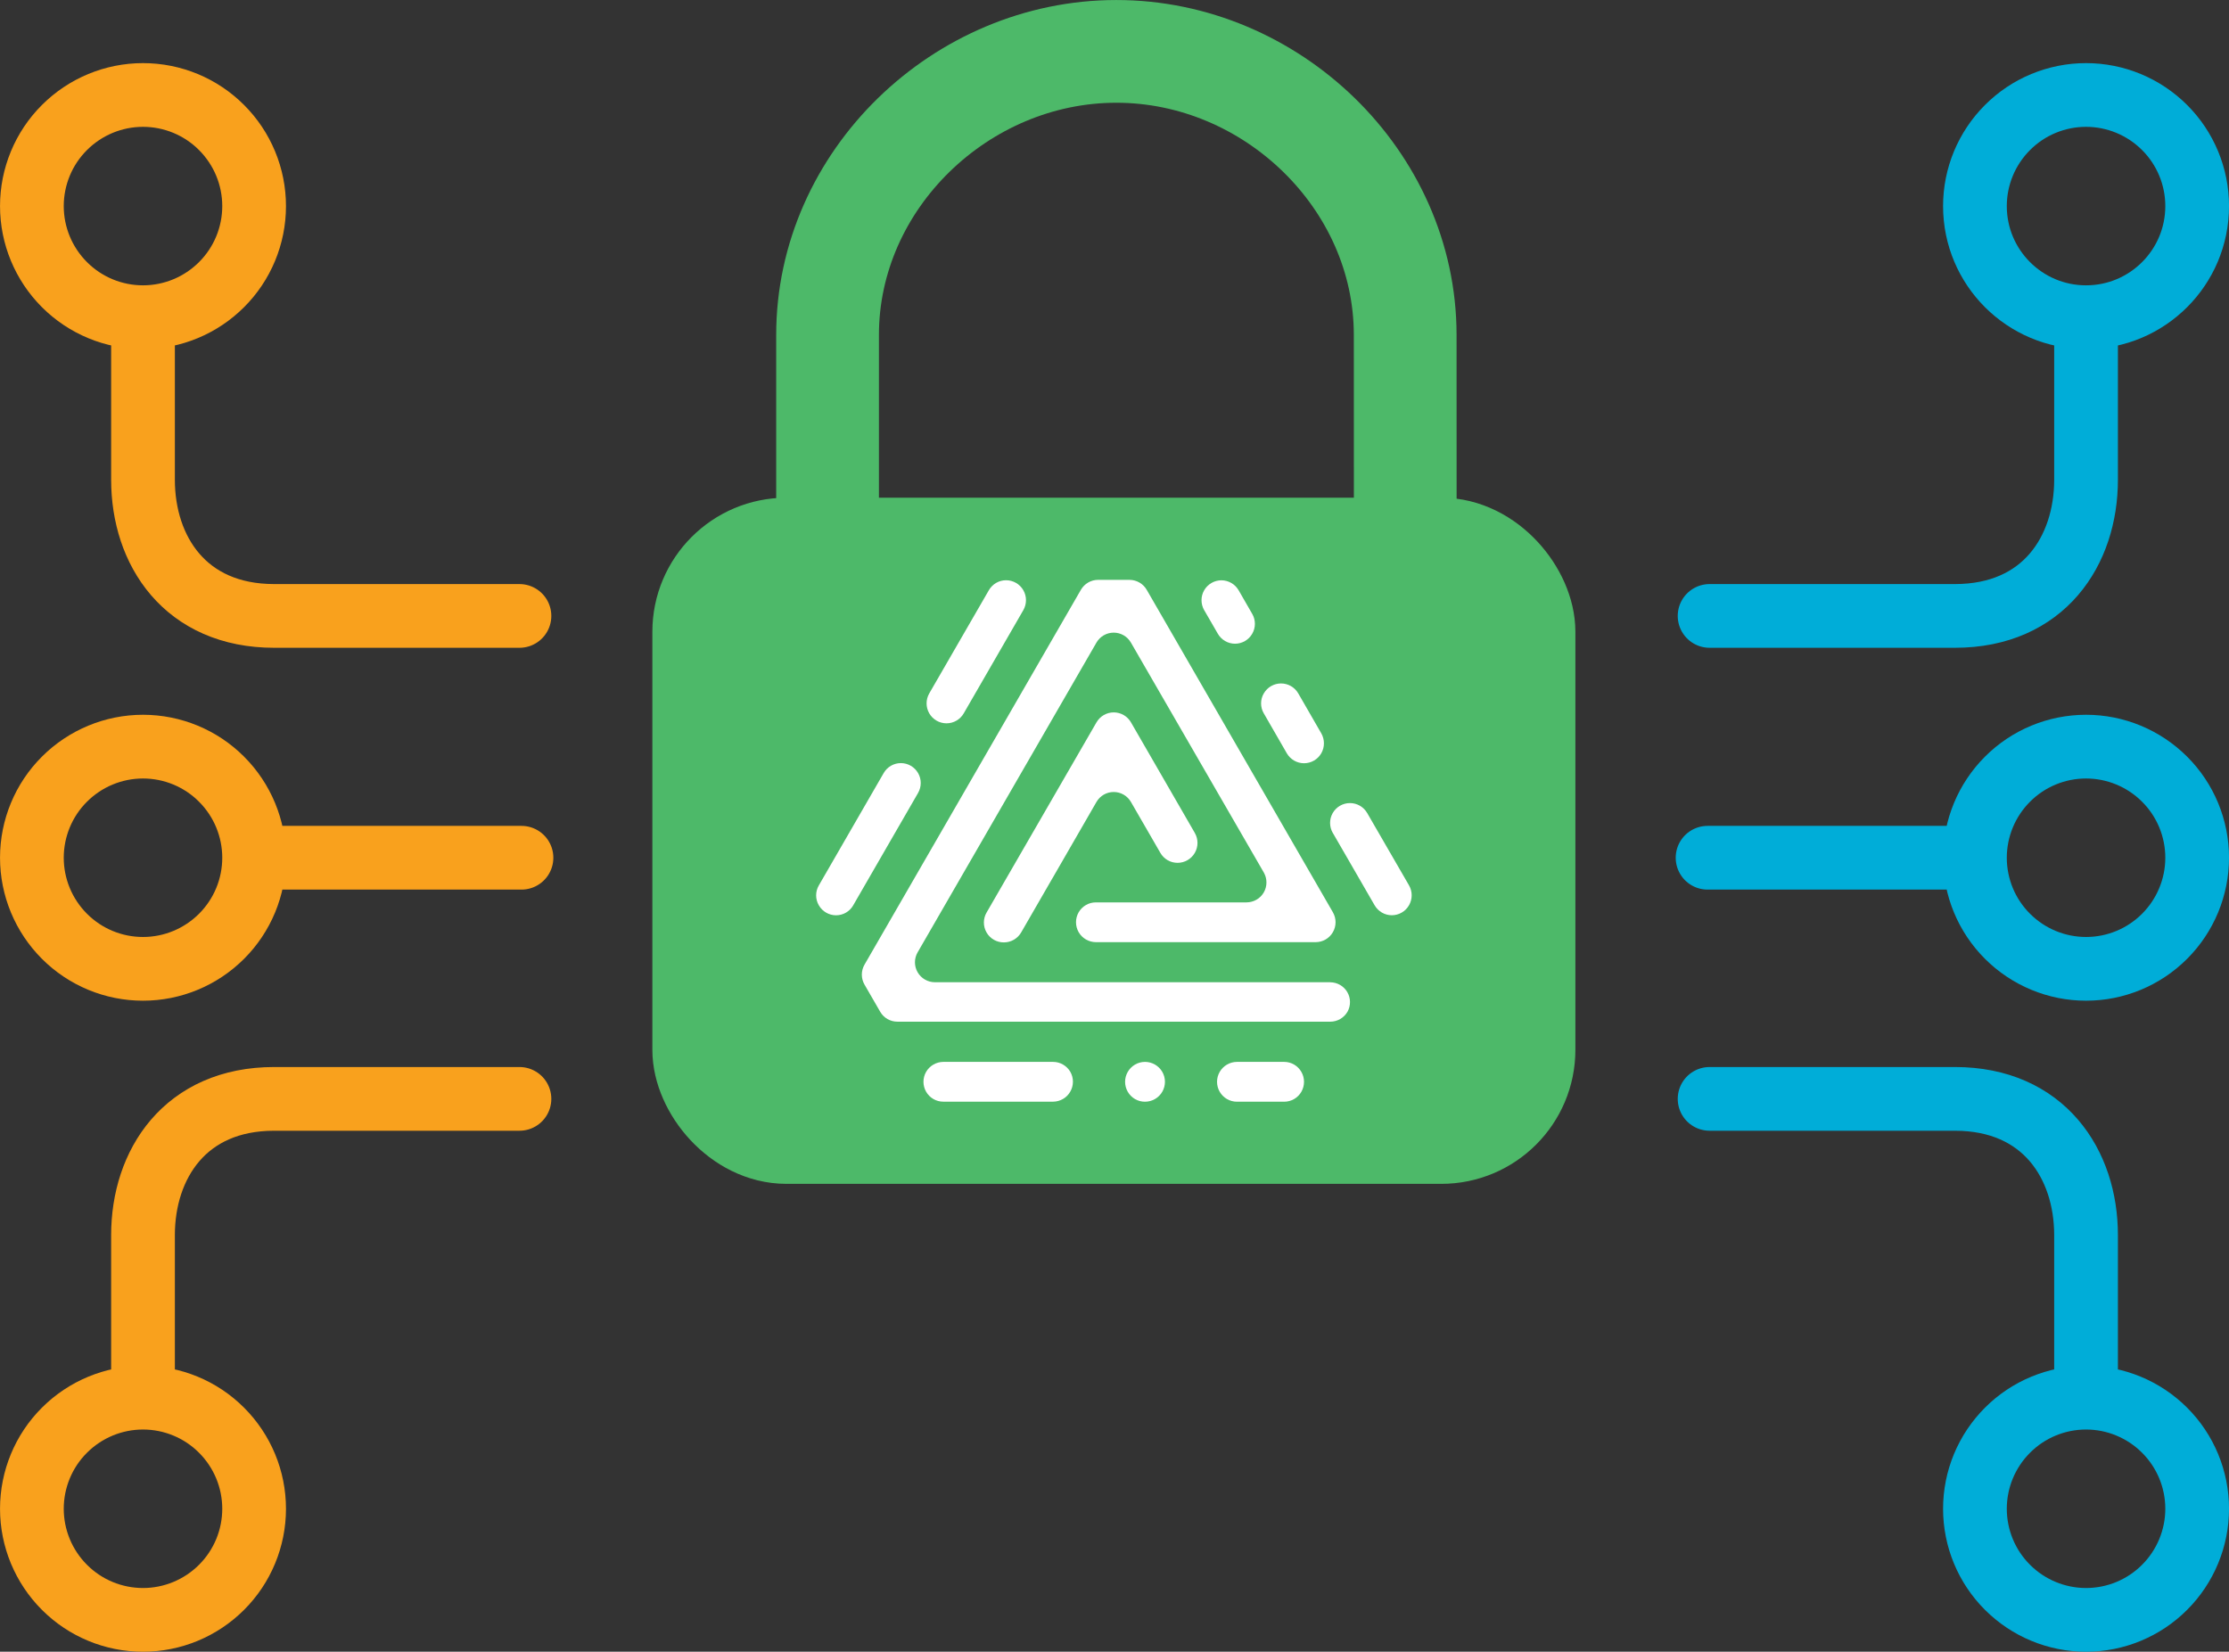 <?xml version="1.0" encoding="UTF-8" standalone="no"?>
<!-- Created with Inkscape (http://www.inkscape.org/) -->

<svg
   width="46.279mm"
   height="34.296mm"
   viewBox="0 0 46.279 34.296"
   version="1.1"
   id="svg1"
   xmlns="http://www.w3.org/2000/svg"
   xmlns:svg="http://www.w3.org/2000/svg">
  <rect x="0" y="0" width="46.279" height="34.296" fill="#333333" stroke="none"/>
  <defs
     id="defs1">
    <linearGradient
       id="gopher-blue"
       gradientTransform="translate(-15.22,185.081)">
      <stop
         style="stop-color:#00add8;stop-opacity:1;"
         offset="0"
         id="stop2765" />
    </linearGradient>
    <linearGradient
       id="acme-green"
       gradientTransform="matrix(-0.005,0,0,-0.005,-21.183,128.914)">
      <stop
         style="stop-color:#4db969;stop-opacity:1;"
         offset="0"
         id="stop1652" />
    </linearGradient>
    <linearGradient
       id="basic-white">
      <stop
         style="stop-color:#ffffff;stop-opacity:1;"
         offset="0"
         id="stop1016" />
    </linearGradient>
    <linearGradient
       id="le-orange"
       gradientTransform="translate(-15.22,185.081)">
      <stop
         style="stop-color:#f9a11d;stop-opacity:1;"
         offset="0"
         id="stop2759" />
    </linearGradient>
  </defs>
  <g
     id="layer1"
     transform="translate(-40.481,-64.029)">
    <path
       id="path1791-4-0"
       style="fill:none;stroke:url(#gopher-blue);stroke-width:1.323;stroke-linecap:round;stroke-linejoin:round;stroke-dasharray:none;stroke-opacity:1"
       d="m 83.792,93.05 v -3.374 c 0,-1.472 -0.874,-2.83 -2.724,-2.83 h -5.092 m 5.509,8.511 c 0,0.612 0.243,1.199 0.676,1.631 0.433,0.433 1.02,0.676 1.631,0.676 0.612,0 1.199,-0.243 1.631,-0.676 0.433,-0.433 0.676,-1.02 0.676,-1.631 0,-0.612 -0.243,-1.199 -0.676,-1.631 -0.433,-0.433 -1.02,-0.676 -1.631,-0.676 -0.612,0 -1.199,0.243 -1.631,0.676 -0.433,0.433 -0.676,1.019 -0.676,1.631 z" />
    <path
       id="path1921-4"
       style="fill:none;stroke:url(#gopher-blue);stroke-width:1.323;stroke-linecap:round;stroke-linejoin:round;stroke-dasharray:none;stroke-opacity:1"
       d="m 81.485,81.839 h -5.551 m 5.551,0 c 0,0.612 0.243,1.199 0.676,1.631 0.433,0.433 1.02,0.676 1.631,0.676 0.612,0 1.199,-0.243 1.631,-0.676 0.433,-0.433 0.676,-1.02 0.676,-1.631 0,-0.612 -0.243,-1.199 -0.676,-1.631 -0.433,-0.433 -1.02,-0.676 -1.631,-0.676 -0.612,0 -1.199,0.243 -1.631,0.676 -0.433,0.433 -0.676,1.02 -0.676,1.631 z" />
    <path
       id="path1791-6"
       style="fill:none;stroke:url(#gopher-blue);stroke-width:1.323;stroke-linecap:round;stroke-linejoin:round;stroke-dasharray:none;stroke-opacity:1"
       d="m 83.792,70.615 v 3.374 c 0,1.472 -0.874,2.829 -2.724,2.829 h -5.092 m 5.509,-8.51 c 0,1.274 1.033,2.307 2.307,2.307 1.274,0 2.307,-1.033 2.307,-2.307 0,-0.612 -0.243,-1.199 -0.676,-1.631 -0.433,-0.433 -1.02,-0.676 -1.631,-0.676 -0.612,0 -1.199,0.243 -1.631,0.676 -0.433,0.433 -0.676,1.019 -0.676,1.631 z" />
    <path
       id="path1185"
       style="fill:none;fill-opacity:1;stroke:url(#acme-green);stroke-width:2.133;stroke-linecap:round;stroke-linejoin:round;stroke-dasharray:none;stroke-opacity:1;paint-order:fill markers stroke"
       d="m 57.663,75.422 c 0,0 9e-4,-1.216 0,-4.437 -0.001,-3.221 2.772,-5.888 5.993,-5.889 3.221,-0.002 5.997,2.662 6,5.883 0.003,3.221 0,4.443 0,4.443" />
    <rect
       style="display:inline;fill:url(#acme-green);fill-opacity:1;stroke:url(#acme-green);stroke-width:2.117;stroke-linecap:round;stroke-linejoin:round;stroke-dasharray:none;stroke-opacity:1;paint-order:normal"
       id="rect464"
       width="17.047"
       height="12.13"
       x="55.084"
       y="75.422"
       ry="1.725" />
    <g
       id="g6598"
       style="fill:url(#basic-white)"
       transform="translate(-5.073,61.694)">
      <path
         class="cls-4"
         d="m 66.397,21.903 v 0 c 0.148,10e-5 0.284,-0.079 0.358,-0.206 l 0.358,-0.62 v 0 l 0.285,-0.494 0.015,-0.025 v 0 l 0.906,-1.571 c 0.074,-0.128 0.21,-0.207 0.358,-0.207 0.148,0 0.284,0.079 0.358,0.207 l 0.61,1.056 c 0.073,0.129 0.21,0.208 0.358,0.208 v 0 c 0.147,-2e-4 0.284,-0.079 0.358,-0.207 0.074,-0.128 0.074,-0.285 5e-4,-0.413 l -1.326,-2.297 c -0.074,-0.128 -0.21,-0.207 -0.358,-0.207 -0.148,0 -0.284,0.079 -0.358,0.207 l -2.281,3.947 c -0.075,0.128 -0.076,0.287 -0.002,0.415 0.074,0.129 0.211,0.208 0.36,0.207 z"
         id="path3842"
         style="fill:url(#basic-white);stroke-width:0.146" />
      <path
         class="cls-4"
         d="m 73.171,22.73 h -8.207 c -0.147,-2e-4 -0.284,-0.079 -0.358,-0.207 -0.074,-0.128 -0.074,-0.285 -4e-4,-0.413 l 3.713,-6.432 c 0.074,-0.128 0.21,-0.207 0.358,-0.207 0.148,0 0.284,0.079 0.358,0.207 l 2.759,4.774 c 0.073,0.128 0.073,0.285 -5e-4,0.413 -0.074,0.128 -0.21,0.206 -0.358,0.207 h -3.128 c -0.148,-4e-4 -0.284,0.078 -0.358,0.206 v 0 c -0.073,0.128 -0.073,0.285 5e-4,0.413 0.074,0.128 0.21,0.206 0.358,0.207 h 4.562 c 0.148,-2e-4 0.284,-0.079 0.358,-0.207 0.074,-0.128 0.074,-0.285 5e-4,-0.413 L 69.363,14.583 C 69.29,14.455 69.153,14.376 69.005,14.375 h -0.652 c -0.148,2e-4 -0.284,0.079 -0.358,0.208 l -4.492,7.782 c -0.074,0.128 -0.074,0.286 0,0.414 l 0.326,0.564 c 0.073,0.128 0.209,0.206 0.357,0.206 h 8.988 c 0.147,2e-4 0.283,-0.079 0.357,-0.206 v 0 c 0.071,-0.127 0.069,-0.283 -0.004,-0.408 -0.074,-0.126 -0.208,-0.203 -0.354,-0.204 z"
         id="path3844"
         style="fill:url(#basic-white);stroke-width:0.146" />
      <path
         class="cls-4"
         d="m 73.226,19.629 0.868,1.503 c 0.074,0.128 0.21,0.207 0.357,0.207 0.147,0 0.284,-0.079 0.357,-0.207 v 0 c 0.074,-0.128 0.074,-0.286 0,-0.414 l -0.868,-1.501 c -0.074,-0.128 -0.21,-0.207 -0.358,-0.207 -0.148,0 -0.284,0.079 -0.358,0.207 v 0 c -0.073,0.128 -0.072,0.285 0.001,0.412 z"
         id="path3846"
         style="fill:url(#basic-white);stroke-width:0.146" />
      <path
         class="cls-4"
         d="m 70.555,15.003 0.284,0.491 c 0.073,0.128 0.21,0.207 0.357,0.207 0.148,0 0.284,-0.079 0.357,-0.207 v 0 c 0.074,-0.127 0.074,-0.285 0,-0.412 L 71.271,14.592 c -0.074,-0.128 -0.21,-0.207 -0.358,-0.208 v 0 c -0.147,5e-4 -0.283,0.079 -0.357,0.206 -0.074,0.127 -0.074,0.284 -0.002,0.412 z"
         id="path3848"
         style="fill:url(#basic-white);stroke-width:0.146" />
      <path
         class="cls-4"
         d="m 71.793,17.147 0.478,0.829 c 0.074,0.128 0.21,0.207 0.358,0.207 0.148,0 0.284,-0.079 0.358,-0.207 v 0 c 0.073,-0.128 0.073,-0.285 0,-0.414 l -0.478,-0.829 c -0.074,-0.128 -0.21,-0.207 -0.358,-0.207 -0.148,0 -0.284,0.079 -0.358,0.207 v 0 c -0.075,0.128 -0.075,0.286 0,0.414 z"
         id="path3850"
         style="fill:url(#basic-white);stroke-width:0.146" />
      <path
         class="cls-4"
         d="m 72.217,24.384 h -0.981 c -0.147,2e-4 -0.284,0.079 -0.358,0.207 -0.074,0.128 -0.074,0.285 -5e-4,0.413 v 0 c 0.074,0.128 0.21,0.207 0.358,0.207 h 0.98 c 0.148,2e-4 0.285,-0.079 0.358,-0.207 v 0 c 0.073,-0.128 0.073,-0.285 -2e-4,-0.412 C 72.5,24.463 72.364,24.384 72.217,24.384 Z"
         id="path3852"
         style="fill:url(#basic-white);stroke-width:0.146" />
      <path
         class="cls-4"
         d="m 69.327,24.384 v 0 c -0.148,2e-4 -0.284,0.079 -0.358,0.207 -0.074,0.128 -0.074,0.285 -5e-4,0.413 v 0 c 0.073,0.128 0.21,0.208 0.358,0.207 v 0 c 0.148,10e-5 0.285,-0.079 0.359,-0.207 0.074,-0.128 0.074,-0.286 -5e-4,-0.414 v 0 c -0.074,-0.127 -0.211,-0.206 -0.358,-0.206 z"
         id="path3854"
         style="fill:url(#basic-white);stroke-width:0.146" />
      <path
         class="cls-4"
         d="m 65.564,17.146 1.237,-2.143 c 0.073,-0.128 0.073,-0.285 -5e-4,-0.413 -0.074,-0.128 -0.21,-0.207 -0.358,-0.207 v 0 c -0.148,2e-4 -0.284,0.079 -0.358,0.208 l -1.237,2.142 c -0.074,0.128 -0.074,0.286 0,0.414 v 0 c 0.074,0.128 0.21,0.207 0.358,0.207 0.148,0 0.284,-0.079 0.358,-0.207 z"
         id="path3856"
         style="fill:url(#basic-white);stroke-width:0.146" />
      <path
         class="cls-4"
         d="m 63.269,21.132 1.346,-2.332 c 0.074,-0.128 0.074,-0.286 0,-0.414 v 0 C 64.541,18.259 64.405,18.18 64.258,18.18 c -0.148,0 -0.284,0.079 -0.357,0.207 l -1.346,2.332 c -0.075,0.128 -0.075,0.286 0,0.414 v 0 c 0.073,0.128 0.21,0.207 0.357,0.207 0.148,0 0.284,-0.079 0.357,-0.207 z"
         id="path3858"
         style="fill:url(#basic-white);stroke-width:0.146" />
      <path
         class="cls-4"
         d="m 67.418,24.384 h -2.279 c -0.147,7e-4 -0.283,0.08 -0.357,0.207 -0.073,0.128 -0.073,0.285 -1e-4,0.412 v 0 c 0.073,0.128 0.21,0.208 0.358,0.207 h 2.278 c 0.148,-7e-4 0.284,-0.08 0.357,-0.208 0.074,-0.128 0.074,-0.285 7e-4,-0.413 v 0 C 67.701,24.462 67.565,24.384 67.418,24.384 Z"
         id="path3860"
         style="fill:url(#basic-white);stroke-width:0.146" />
    </g>
    <path
       id="path1791-4"
       style="fill:none;stroke:url(#le-orange);stroke-width:1.323;stroke-linecap:round;stroke-linejoin:round;stroke-dasharray:none;stroke-opacity:1"
       d="m 43.45,93.05 v -3.374 c 0,-1.472 0.874,-2.83 2.724,-2.83 h 5.092 m -5.509,8.511 c 0,0.612 -0.243,1.199 -0.676,1.631 -0.433,0.433 -1.02,0.676 -1.631,0.676 -0.612,0 -1.199,-0.243 -1.631,-0.676 -0.433,-0.433 -0.676,-1.02 -0.676,-1.631 0,-0.612 0.243,-1.199 0.676,-1.631 0.433,-0.433 1.02,-0.676 1.631,-0.676 0.612,0 1.199,0.243 1.631,0.676 0.433,0.433 0.676,1.019 0.676,1.631 z" />
    <path
       id="path1921"
       style="fill:none;stroke:url(#le-orange);stroke-width:1.323;stroke-linecap:round;stroke-linejoin:round;stroke-dasharray:none;stroke-opacity:1"
       d="m 45.757,81.839 h 5.551 m -5.551,0 c 0,0.612 -0.243,1.199 -0.676,1.631 -0.433,0.433 -1.02,0.676 -1.631,0.676 -0.612,0 -1.199,-0.243 -1.631,-0.676 -0.433,-0.433 -0.676,-1.02 -0.676,-1.631 0,-0.612 0.243,-1.199 0.676,-1.631 0.433,-0.433 1.02,-0.676 1.631,-0.676 0.612,0 1.199,0.243 1.631,0.676 0.433,0.433 0.676,1.02 0.676,1.631 z" />
    <path
       id="path1791"
       style="fill:none;stroke:url(#le-orange);stroke-width:1.323;stroke-linecap:round;stroke-linejoin:round;stroke-dasharray:none;stroke-opacity:1"
       d="m 43.45,70.615 v 3.374 c 0,1.472 0.874,2.829 2.724,2.829 h 5.092 m -5.509,-8.51 c 0,0.612 -0.243,1.199 -0.676,1.631 -0.433,0.433 -1.02,0.676 -1.631,0.676 -0.612,0 -1.199,-0.243 -1.631,-0.676 -0.433,-0.433 -0.676,-1.019 -0.676,-1.631 0,-0.612 0.243,-1.199 0.676,-1.631 0.433,-0.433 1.02,-0.676 1.631,-0.676 0.612,0 1.199,0.243 1.631,0.676 0.433,0.433 0.676,1.019 0.676,1.631 z" />
  </g>
</svg>
